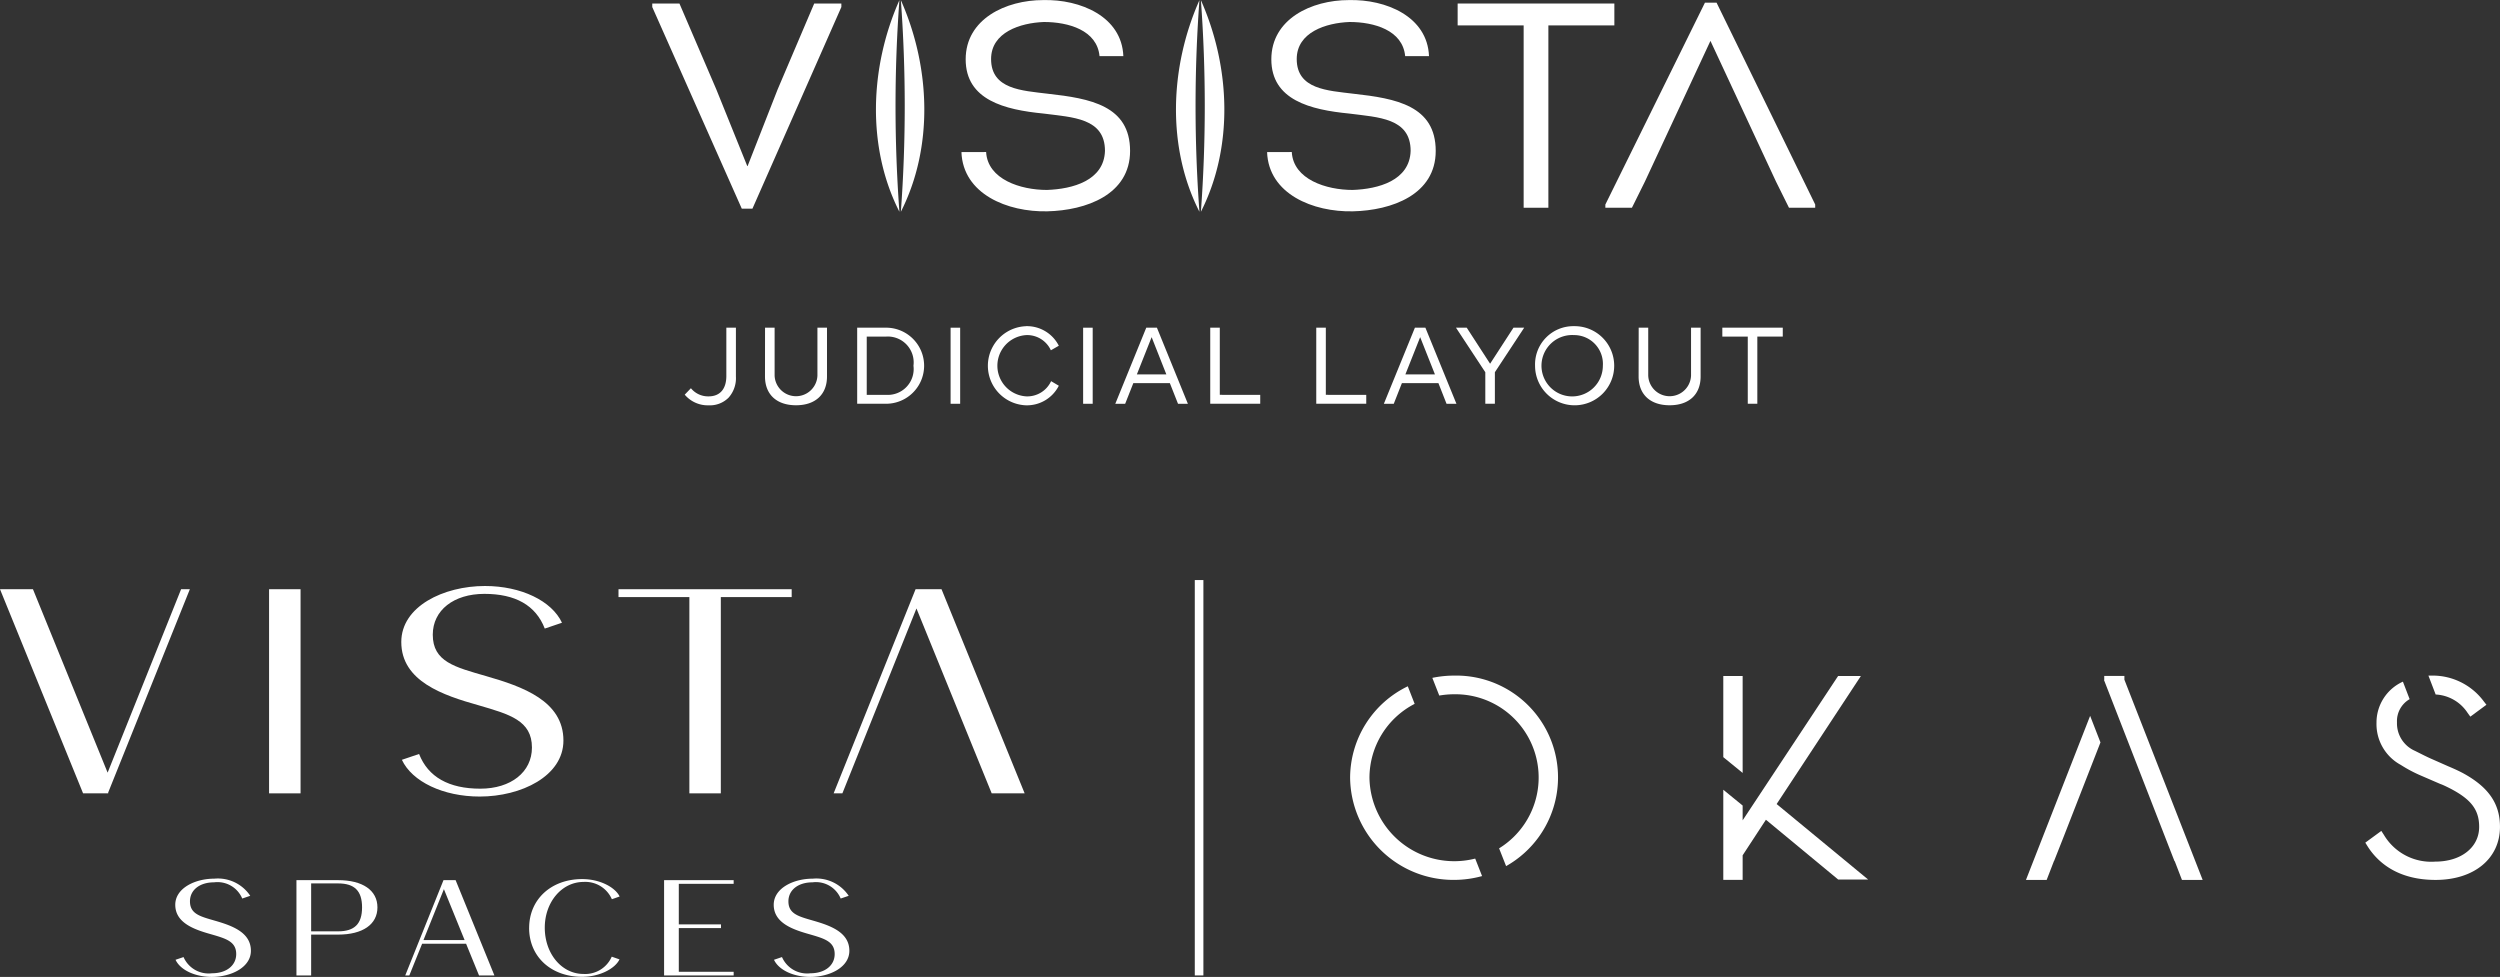 <svg id="Component_12_1" data-name="Component 12 – 1" xmlns="http://www.w3.org/2000/svg" xmlns:xlink="http://www.w3.org/1999/xlink" width="249.744" height="97.594" viewBox="0 0 249.744 97.594">
  <rect x="0" y="0" width="249.744" height="97.594" fill="#333333" stroke="none"/>
  <defs>
    <clipPath id="clip-path">
      <rect id="Rectangle_23" data-name="Rectangle 23" width="249.744" height="97.594" fill="none"/>
    </clipPath>
  </defs>
  <path id="Path_18" data-name="Path 18" d="M120.087.563l-3.662,8.6L113.434,16.8H113.4l-3.082-7.635-3.692-8.6h-2.717v.35l8.942,20.138h1.067L122.8.913V.563Z" transform="translate(-38.75 -0.21)" fill="#fff"/>
  <g id="Group_35" data-name="Group 35">
    <g id="Group_34" data-name="Group 34" clip-path="url(#clip-path)">
      <path id="Path_19" data-name="Path 19" d="M155.622,15.187c.152,2.739,3.448,3.788,6.073,3.788,2.564-.087,5.707-.932,5.8-3.9,0-3.293-3.235-3.352-6.134-3.731-3.875-.379-7.782-1.341-7.782-5.421,0-4.022,4-5.916,7.752-5.916,3.692-.088,7.843,1.632,8,5.6h-2.38c-.244-2.594-3.113-3.41-5.554-3.41-2.35.088-5.279,1.02-5.279,3.7,0,3.031,3.082,3.148,5.676,3.468,4.242.467,8.209,1.195,8.209,5.712,0,4.371-4.395,5.945-8.271,6.033-3.967.088-8.423-1.719-8.576-5.916Z" transform="translate(-57.111 0)" fill="#fff"/>
      <path id="Path_20" data-name="Path 20" d="M204.314,15.187c.152,2.739,3.448,3.788,6.073,3.788,2.564-.087,5.707-.932,5.8-3.9,0-3.293-3.235-3.352-6.134-3.731-3.875-.379-7.782-1.341-7.782-5.421,0-4.022,4-5.916,7.751-5.916,3.692-.088,7.843,1.632,8,5.6h-2.381c-.244-2.594-3.113-3.41-5.554-3.41-2.35.088-5.279,1.02-5.279,3.7,0,3.031,3.082,3.148,5.676,3.468,4.242.467,8.209,1.195,8.209,5.712,0,4.371-4.395,5.945-8.271,6.033-3.967.088-8.423-1.719-8.575-5.916Z" transform="translate(-75.268 0)" fill="#fff"/>
      <path id="Path_21" data-name="Path 21" d="M232.206,2.748V.562h15.656V2.748H241.27V20.963H238.8V2.748Z" transform="translate(-86.591 -0.21)" fill="#fff"/>
      <path id="Path_22" data-name="Path 22" d="M141.883.032c-2.979,6.711-3.265,14.71,0,21.136a144.541,144.541,0,0,1,0-21.136" transform="translate(-52.035 -0.012)" fill="#fff"/>
      <path id="Path_23" data-name="Path 23" d="M143.51.032c2.979,6.711,3.265,14.71,0,21.136a144.541,144.541,0,0,0,0-21.136" transform="translate(-53.516 -0.012)" fill="#fff"/>
      <path id="Path_24" data-name="Path 24" d="M189.679.032c-2.979,6.711-3.265,14.71,0,21.136a144.541,144.541,0,0,1,0-21.136" transform="translate(-69.859 -0.012)" fill="#fff"/>
      <path id="Path_25" data-name="Path 25" d="M191.307.032c2.979,6.711,3.264,14.71,0,21.136a144.541,144.541,0,0,0,0-21.136" transform="translate(-71.34 -0.012)" fill="#fff"/>
      <path id="Path_26" data-name="Path 26" d="M266.846.424h-1.16l-9.949,20.167v.32h2.655l1.294-2.608,6.549-14.062L272.785,18.3l1.294,2.608H276.7v-.32Z" transform="translate(-95.366 -0.158)" fill="#fff"/>
      <path id="Path_27" data-name="Path 27" d="M109.7,58.249a2.212,2.212,0,0,0,1.76.815c1.117,0,1.779-.705,1.779-2.041V52.2h.956v4.886a2.919,2.919,0,0,1-.727,2.1,2.628,2.628,0,0,1-1.987.771,3.01,3.01,0,0,1-2.4-1.064Z" transform="translate(-40.679 -19.467)" fill="#fff"/>
      <path id="Path_28" data-name="Path 28" d="M121.874,52.2h.956v4.788a2.14,2.14,0,0,0,4.277,0V52.2h.956v4.874c0,1.814-1.173,2.878-3.094,2.878s-3.1-1.064-3.1-2.878Z" transform="translate(-45.448 -19.467)" fill="#fff"/>
      <path id="Path_29" data-name="Path 29" d="M139.438,59.8h-2.887V52.2h2.887a3.8,3.8,0,0,1,0,7.6m0-6.71h-1.932v5.82h1.932A2.585,2.585,0,0,0,142.174,56a2.584,2.584,0,0,0-2.735-2.91" transform="translate(-50.921 -19.466)" fill="#fff"/>
      <rect id="Rectangle_19" data-name="Rectangle 19" width="0.956" height="7.6" transform="translate(94.962 32.736)" fill="#fff"/>
      <path id="Path_30" data-name="Path 30" d="M161.114,51.96a3.571,3.571,0,0,1,3.31,1.955l-.793.455a2.606,2.606,0,0,0-2.453-1.519,3.066,3.066,0,0,0,0,6.122,2.623,2.623,0,0,0,2.475-1.52l.771.457a3.571,3.571,0,0,1-3.31,1.955,3.954,3.954,0,0,1,0-7.9" transform="translate(-58.651 -19.376)" fill="#fff"/>
      <rect id="Rectangle_20" data-name="Rectangle 20" width="0.955" height="7.6" transform="translate(108.202 32.736)" fill="#fff"/>
      <path id="Path_31" data-name="Path 31" d="M183.119,57.74h-3.648l-.815,2.063h-.986l3.093-7.6h1.065l3.093,7.6h-.986Zm-.349-.869L181.3,53.147l-1.477,3.724Z" transform="translate(-66.254 -19.467)" fill="#fff"/>
      <path id="Path_32" data-name="Path 32" d="M197.788,58.912v.89h-4.994V52.2h.955v6.71Z" transform="translate(-71.894 -19.467)" fill="#fff"/>
      <path id="Path_33" data-name="Path 33" d="M214.678,58.912v.89h-4.994V52.2h.956v6.71Z" transform="translate(-78.193 -19.467)" fill="#fff"/>
      <path id="Path_34" data-name="Path 34" d="M225.9,57.74h-3.647l-.813,2.063h-.989l3.1-7.6H224.6l3.1,7.6h-.989Zm-.346-.869-1.477-3.724L222.6,56.87Z" transform="translate(-82.206 -19.467)" fill="#fff"/>
      <path id="Path_35" data-name="Path 35" d="M238.757,52.2l-2.93,4.451V59.8h-.956V56.654l-2.93-4.451h1.074l2.334,3.6,2.334-3.6Z" transform="translate(-86.492 -19.467)" fill="#fff"/>
      <path id="Path_36" data-name="Path 36" d="M248.424,51.959a3.953,3.953,0,1,1-3.885,3.953,3.824,3.824,0,0,1,3.885-3.953m0,.891a3.066,3.066,0,1,0,2.888,3.061,2.877,2.877,0,0,0-2.888-3.061" transform="translate(-91.19 -19.376)" fill="#fff"/>
      <path id="Path_37" data-name="Path 37" d="M261.047,52.2H262v4.788a2.14,2.14,0,0,0,4.277,0V52.2h.956v4.874c0,1.814-1.173,2.878-3.094,2.878s-3.1-1.064-3.1-2.878Z" transform="translate(-97.346 -19.467)" fill="#fff"/>
      <path id="Path_38" data-name="Path 38" d="M276.913,53.092h-2.541V52.2h6.037v.89h-2.541V59.8h-.955Z" transform="translate(-102.315 -19.467)" fill="#fff"/>
      <rect id="Rectangle_21" data-name="Rectangle 21" width="0.86" height="39.498" transform="translate(119.356 57.946)" fill="#fff"/>
      <path id="Path_39" data-name="Path 39" d="M0,93.863H3.292l7.459,18.324,7.341-18.324h.874l-8.157,20.306v.087H8.3Z" transform="translate(0 -35.002)" fill="#fff"/>
      <rect id="Rectangle_22" data-name="Rectangle 22" width="3.146" height="20.393" transform="translate(26.879 58.861)" fill="#fff"/>
      <path id="Path_40" data-name="Path 40" d="M63.984,110.715l1.719-.583c.9,2.3,2.972,3.467,6.118,3.467,3.058,0,5.157-1.661,5.157-4.107,0-2.71-2.243-3.322-5.332-4.225-3.525-.99-7.72-2.389-7.72-6.322,0-3.554,4.225-5.593,8.361-5.593,3.613,0,6.672,1.486,7.691,3.67l-1.719.583c-.9-2.33-2.942-3.467-6.031-3.467-3.059,0-5.157,1.631-5.157,4.078,0,2.71,2.214,3.235,5.332,4.138,3.642,1.048,7.72,2.476,7.72,6.438,0,3.554-4.224,5.594-8.361,5.594-3.642,0-6.759-1.486-7.778-3.671" transform="translate(-23.838 -34.812)" fill="#fff"/>
      <path id="Path_41" data-name="Path 41" d="M105.61,94.649H98.53v-.786h17.3v.786h-7.079v19.607H105.61Z" transform="translate(-36.743 -35.002)" fill="#fff"/>
      <path id="Path_42" data-name="Path 42" d="M143.578,93.863h-2.592L132.8,114.256h.874l7.4-18.47,7.516,18.47h3.292Z" transform="translate(-49.522 -35.002)" fill="#fff"/>
      <path id="Path_43" data-name="Path 43" d="M27.946,148.077l.8-.272a2.732,2.732,0,0,0,2.855,1.618c1.428,0,2.407-.775,2.407-1.917,0-1.265-1.047-1.55-2.488-1.972-1.646-.462-3.6-1.114-3.6-2.95,0-1.659,1.972-2.611,3.9-2.611a3.882,3.882,0,0,1,3.59,1.713l-.8.272a2.682,2.682,0,0,0-2.815-1.618c-1.427,0-2.407.761-2.407,1.9,0,1.265,1.033,1.509,2.488,1.931,1.7.49,3.6,1.156,3.6,3.006,0,1.659-1.972,2.611-3.9,2.611-1.7,0-3.155-.694-3.631-1.714" transform="translate(-10.411 -52.197)" fill="#fff"/>
      <path id="Path_44" data-name="Path 44" d="M47.224,140.211h4.161c2.461,0,3.93,1.02,3.93,2.72s-1.469,2.72-3.93,2.72H48.693v4.079H47.224Zm4.161,5.113c1.632,0,2.394-.734,2.394-2.394s-.761-2.393-2.394-2.393H48.693v4.787Z" transform="translate(-17.61 -52.286)" fill="#fff"/>
      <path id="Path_45" data-name="Path 45" d="M68.377,140.211h1.211l3.875,9.519H71.926l-1.292-3.168H66.242l-1.278,3.168h-.408Zm2.108,5.984-2.067-5.086-2.04,5.086Z" transform="translate(-24.073 -52.286)" fill="#fff"/>
      <path id="Path_46" data-name="Path 46" d="M84.295,144.92c0-2.855,2.2-4.881,5.3-4.881,1.781,0,3.3.83,3.739,1.74l-.775.272a2.891,2.891,0,0,0-2.828-1.727c-2.162,0-3.875,2-3.875,4.568,0,2.611,1.7,4.624,3.862,4.624a2.891,2.891,0,0,0,2.828-1.726l.775.271c-.435.911-1.958,1.741-3.739,1.741-3.1,0-5.29-2.012-5.29-4.881" transform="translate(-31.434 -52.221)" fill="#fff"/>
      <path id="Path_47" data-name="Path 47" d="M105.791,140.211h6.949v.367h-5.48v4.052h4.215V145H107.26v4.365h5.48v.367h-6.949Z" transform="translate(-39.45 -52.286)" fill="#fff"/>
      <path id="Path_48" data-name="Path 48" d="M123.281,148.077l.8-.272a2.733,2.733,0,0,0,2.856,1.618c1.427,0,2.407-.775,2.407-1.917,0-1.265-1.047-1.55-2.489-1.972-1.645-.462-3.6-1.114-3.6-2.95,0-1.659,1.972-2.611,3.9-2.611a3.882,3.882,0,0,1,3.59,1.713l-.8.272a2.681,2.681,0,0,0-2.815-1.618c-1.428,0-2.407.761-2.407,1.9,0,1.265,1.033,1.509,2.488,1.931,1.7.49,3.6,1.156,3.6,3.006,0,1.659-1.971,2.611-3.9,2.611-1.7,0-3.155-.694-3.631-1.714" transform="translate(-45.962 -52.197)" fill="#fff"/>
      <path id="Path_49" data-name="Path 49" d="M386.583,117.74l0,0c-.388-.207-.873-.435-1.474-.687l-1.853-.819c-.381-.174-.724-.348-1.053-.513l-.438-.219a3,3,0,0,1-1.8-2.855,2.526,2.526,0,0,1,1.264-2.311l-.672-1.748a4.477,4.477,0,0,0-2.638,4.1,4.634,4.634,0,0,0,2.425,4.216,13.819,13.819,0,0,0,2.042,1.08l1.9.821.024.009c.282.1.565.246.864.391,2.184,1.111,3,2.166,3,3.892,0,2.043-1.8,3.468-4.387,3.468a5.5,5.5,0,0,1-5.132-2.675l-.255-.392-1.6,1.173.192.31c.963,1.556,2.932,3.413,6.829,3.413,3.847,0,6.433-2.13,6.433-5.3,0-2.311-1.131-3.964-3.672-5.353" transform="translate(-140.512 -40.492)" fill="#fff"/>
      <path id="Path_50" data-name="Path 50" d="M387.577,109.513a4.055,4.055,0,0,1,3.2,1.851l.263.361,1.609-1.186-.251-.321a6.36,6.36,0,0,0-5.323-2.592c-.074,0-.149,0-.223,0Z" transform="translate(-144.26 -40.134)" fill="#fff"/>
      <path id="Path_51" data-name="Path 51" d="M227.572,126.539a8.47,8.47,0,0,1-10.563-8.093,8.318,8.318,0,0,1,4.514-7.362l-.685-1.755a10.177,10.177,0,0,0-5.762,9.117,10.315,10.315,0,0,0,10.383,10.223,10.519,10.519,0,0,0,2.8-.381Z" transform="translate(-80.203 -40.77)" fill="#fff"/>
      <path id="Path_52" data-name="Path 52" d="M230.343,107.625a10.646,10.646,0,0,0-2.17.226l.694,1.768a8.742,8.742,0,0,1,1.476-.129,8.315,8.315,0,0,1,4.5,15.392l.7,1.775a10.169,10.169,0,0,0-5.192-19.032" transform="translate(-85.087 -40.134)" fill="#fff"/>
      <path id="Path_53" data-name="Path 53" d="M276.458,117.371v-9.685h-1.933v8.108Z" transform="translate(-102.372 -40.157)" fill="#fff"/>
      <path id="Path_54" data-name="Path 54" d="M279.854,120.478l8.417-12.793h-2.276l-9.537,14.422v-1.479l-1.933-1.577v9.005h1.933V125.6l2.325-3.553L286,128.018h2.993Z" transform="translate(-102.372 -40.157)" fill="#fff"/>
      <path id="Path_55" data-name="Path 55" d="M329.151,114.035l-6.41,16.389h2.068l.732-1.894.009.006.875-2.214,3.758-9.632Z" transform="translate(-120.352 -42.524)" fill="#fff"/>
      <path id="Path_56" data-name="Path 56" d="M342.22,126.189l.019-.013.724,1.88h2.068l-7.817-20v-.373H335.2v.373l-.018.045Z" transform="translate(-124.992 -40.156)" fill="#fff"/>
    </g>
  </g>
</svg>
